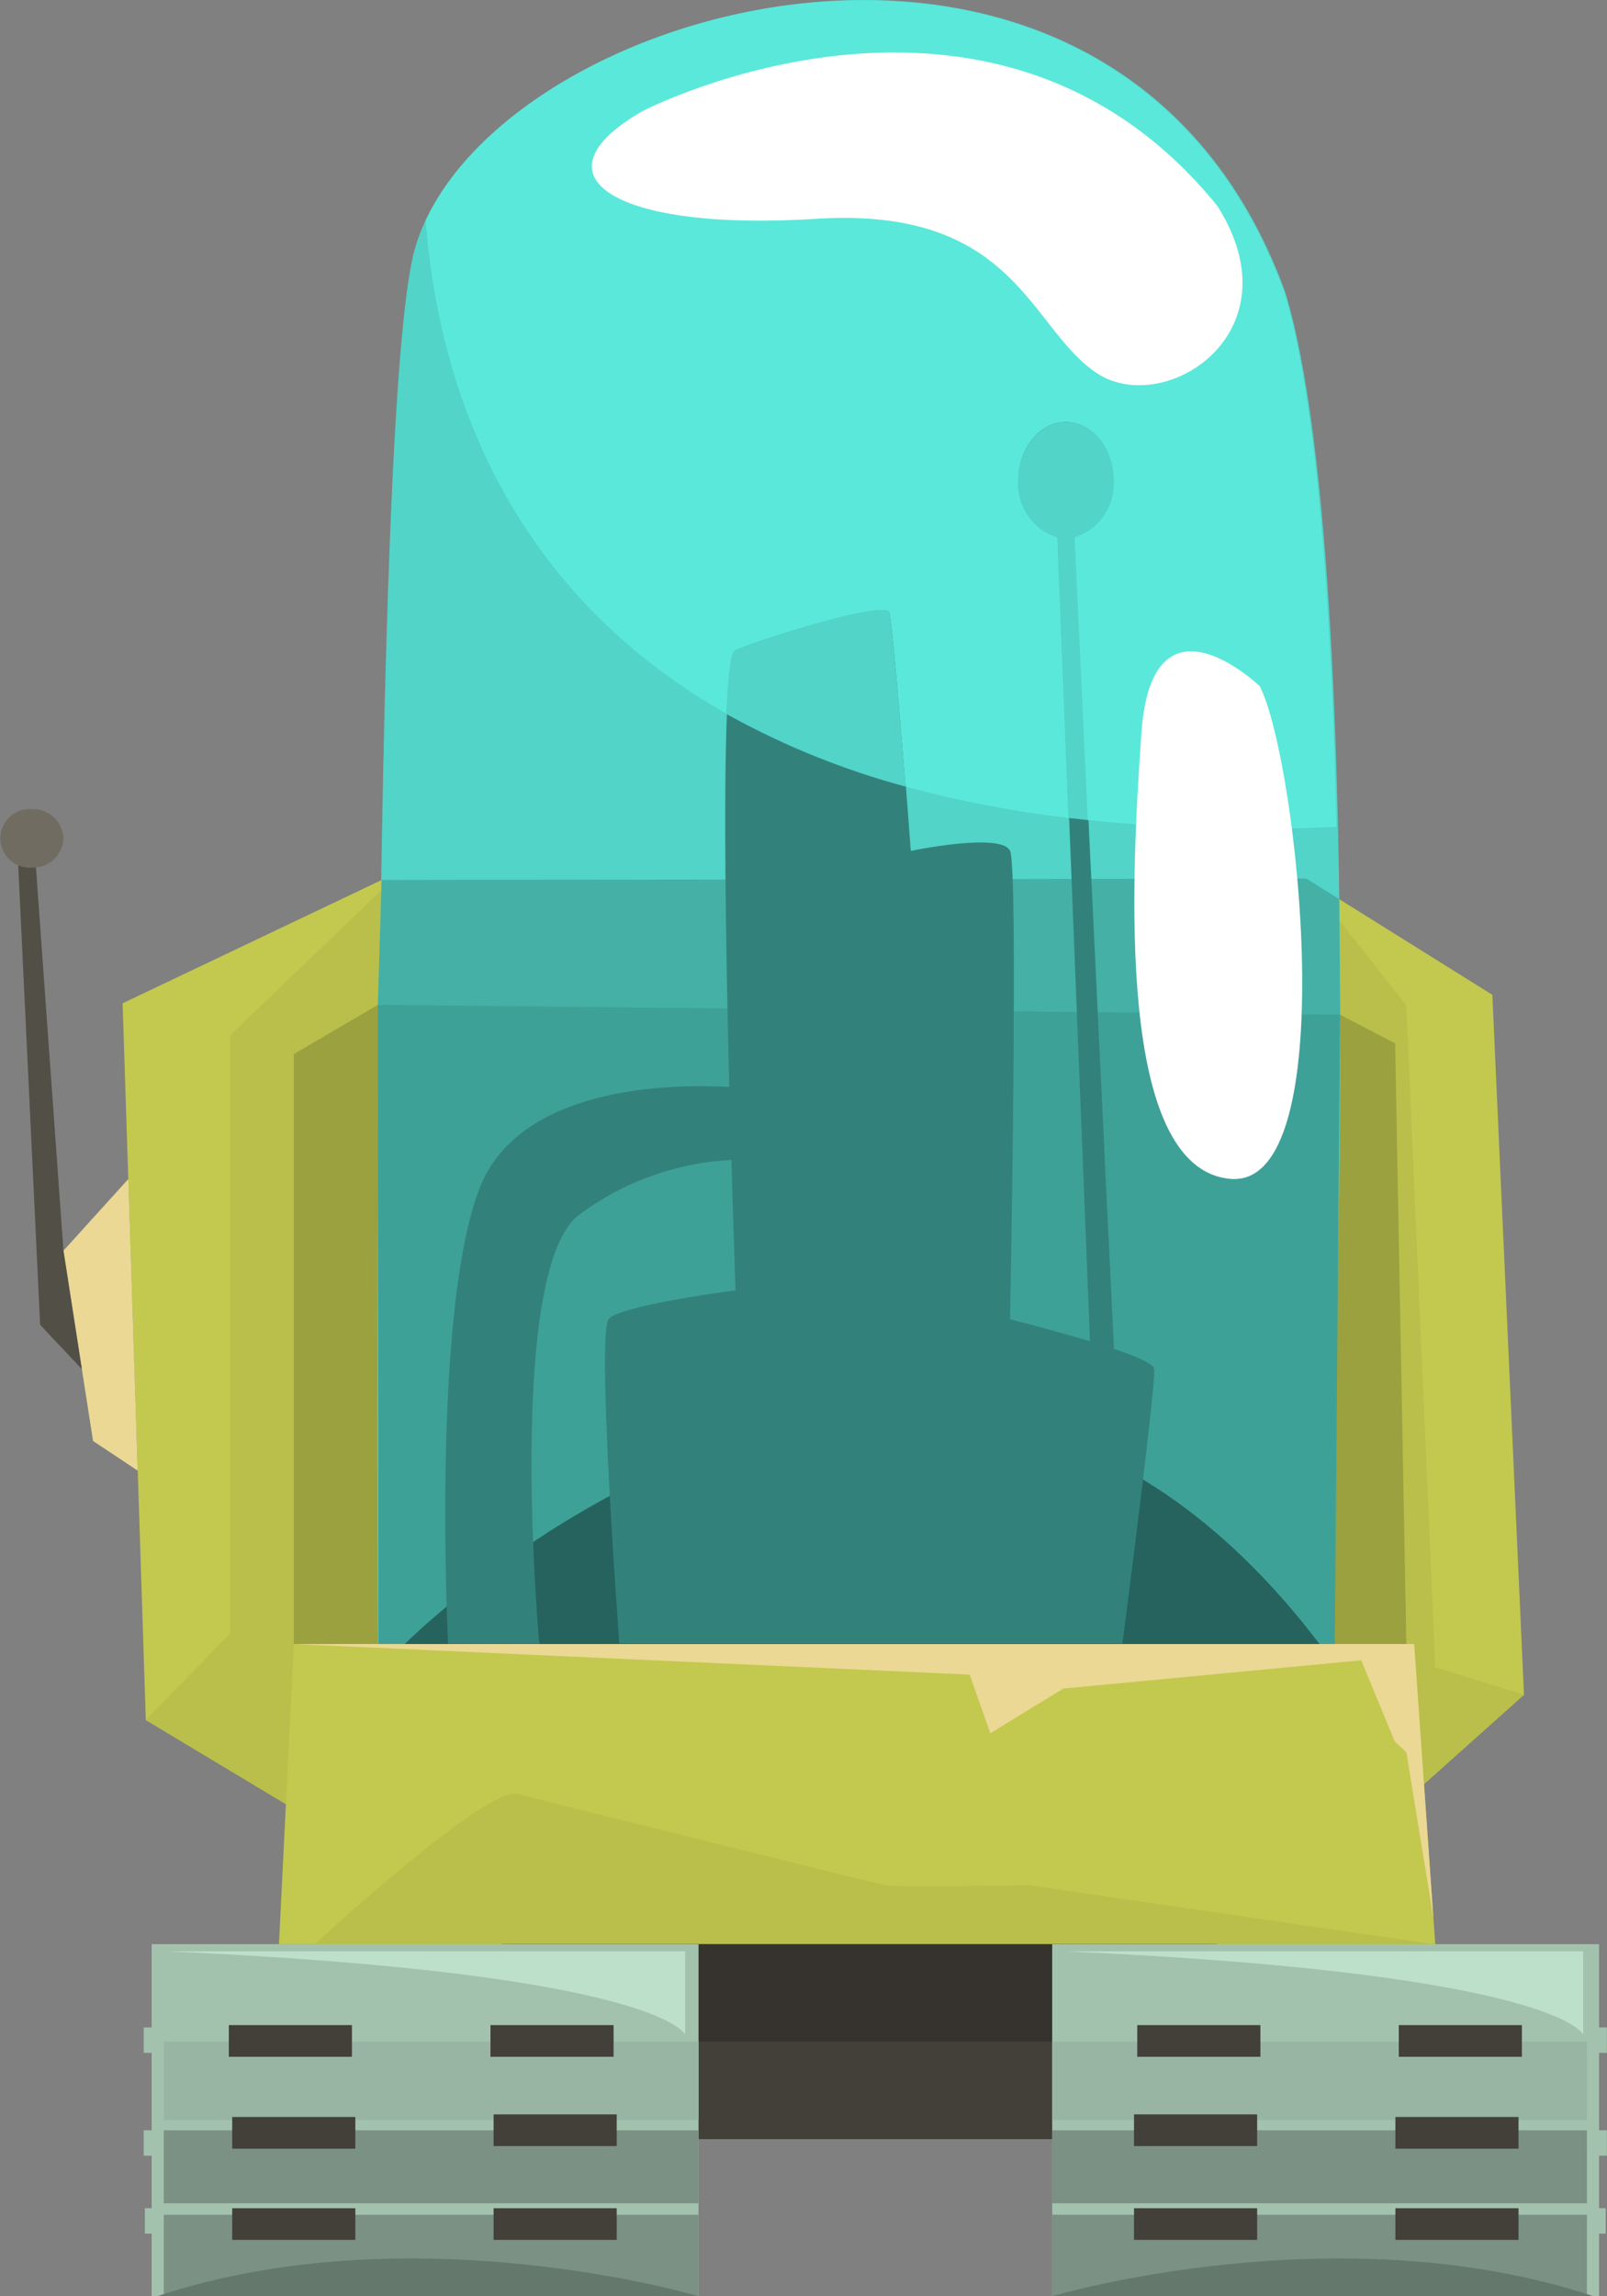 <svg xmlns="http://www.w3.org/2000/svg" viewBox="0 0 123.33 176.18"><rect x="0" y="0" width="123.33" height="176.18" fill="#808080" stroke="none"/><defs><style>.cls-1{fill:#c2c94e;}.cls-2{fill:#b9bf4a;}.cls-3{fill:#ebd894;}.cls-4{fill:#9ba13e;}.cls-5{fill:#52d4c8;}.cls-6{fill:#3ea198;}.cls-7{fill:#44b0a6;}.cls-8{fill:#26635e;}.cls-9{fill:#32827b;}.cls-10{fill:#5ae8da;}.cls-11{fill:#fff;}.cls-12{fill:#524f47;}.cls-13{fill:#706c61;}.cls-14{fill:#424039;}.cls-15{fill:#36332f;}.cls-16{fill:#a3c2ae;}.cls-17{fill:#7a9183;}.cls-18{fill:#98b5a4;}.cls-19{fill:#bde0cb;}.cls-20{fill:#64786c;}</style></defs><g id="Слой_2" data-name="Слой 2"><g id="Слой_1-2" data-name="Слой 1"><polygon class="cls-1" points="29.52 67.41 9.41 76.98 11.19 131.97 22.55 138.79 106.25 139.6 116.96 130.03 114.53 76.33 100.25 67.41 29.52 67.41"/><polygon class="cls-2" points="29.36 68.22 17.68 79.42 17.68 125.32 11.19 131.97 21.94 138.43 108.46 137.63 116.96 130.03 110.15 127.92 107.93 77.14 100.25 67.41 29.36 68.22"/><polygon class="cls-1" points="22.55 126.14 108.53 126.14 110.15 149.17 21.41 149.17 22.55 126.14"/><polygon class="cls-3" points="22.55 126.14 74.42 128.49 76 132.99 81.6 129.56 104.47 127.39 107.03 133.6 107.93 134.45 110 147.11 108.53 126.14 22.55 126.14"/><path class="cls-2" d="M24.17,149.17S37.31,137,39.74,137.65s27.26,6.82,28.23,7,11,0,11,0l31.15,4.54Z"/><polygon class="cls-4" points="22.55 126.14 22.55 80.88 29.2 76.98 99.93 76.33 107.07 80.06 107.93 126.14 22.55 126.14"/><path class="cls-5" d="M29,126.14s-.6-94.28,2.8-106.91C37,.25,85.49-13.62,98.63,22.39c7.06,23.12,3.14,103.75,3.14,103.75Z"/><polygon class="cls-6" points="29 77.1 99.93 76.33 102.85 77.86 102.44 126.14 29.04 126.14 29 77.1"/><polygon class="cls-7" points="29.29 67.52 100.25 67.41 102.78 68.99 102.85 77.86 29 77.1 29.29 67.52"/><path class="cls-8" d="M101.27,126.14H31.06S70.9,86.25,101.27,126.14Z"/><path class="cls-9" d="M88.57,105.05c0-.39-1.38-1-3.08-1.55h0l-3-62.3a4.3,4.3,0,0,0,3-4.38c0-2.46-1.63-4.46-3.65-4.46s-3.65,2-3.65,4.46a4.31,4.31,0,0,0,3,4.39l2.46,61.7h0c-3-.9-6.13-1.69-6.13-1.69s.65-34.47,0-35.93-7.62,0-7.62,0S68.62,47.94,68.3,47s-10.06,2.11-11.85,2.92c-1.1.5-.84,19.28-.48,33.48-3.95-.23-16-.25-19.15,7.73-3.73,9.57-2.43,35-2.43,35h7s-2.6-28.72,3.08-32.94A21.37,21.37,0,0,1,56.13,89h0c.17,5.87.32,10,.32,10s-8.76,1.14-9.73,2.19.81,24.91.81,24.91H86.14S88.74,106.18,88.57,105.05Z"/><path class="cls-10" d="M32.67,16.93c.94,12.31,6,28.13,23.08,37.83.12-2.86.33-4.7.66-4.86C58.2,49.09,67.93,46,68.25,47c.21.63.83,8.14,1.24,13.35A86.12,86.12,0,0,0,82,62.76l-.86-21.53a4.3,4.3,0,0,1-3-4.39c0-2.46,1.63-4.46,3.65-4.46s3.65,2,3.65,4.46a4.31,4.31,0,0,1-3,4.38l1,21.7a130.28,130.28,0,0,0,19.13.52c-.39-16.84-1.5-32.69-4-41C86-12.12,40.87-.79,32.67,16.93Z"/><path class="cls-5" d="M68.25,47c-.32-1-10,2.11-11.84,2.92-.33.16-.54,2-.66,4.86a60.83,60.83,0,0,0,13.74,5.57C69.08,55.12,68.46,47.61,68.25,47Z"/><path class="cls-5" d="M82.47,41.22a4.31,4.31,0,0,0,3-4.38c0-2.46-1.63-4.46-3.65-4.46s-3.65,2-3.65,4.46a4.3,4.3,0,0,0,3,4.39L82,62.76l1.48.16Z"/><path class="cls-11" d="M49.32,8.52s26.92-13.95,44.12,7.3c6.16,9.74-4.06,16.23-9.25,12.82S78,15.81,62.62,16.79,40.56,13.55,49.32,8.52Z"/><path class="cls-11" d="M96.68,52.65s-8.27-7.95-9.08,3.57-1.95,33.42,6.81,34.23S99.6,58.33,96.68,52.65Z"/><polygon class="cls-3" points="9.85 90.46 4.87 95.96 7.14 110.56 10.57 112.84 9.85 90.46"/><polygon class="cls-12" points="4.87 95.96 2.6 64.33 1.3 64.33 3.08 101.65 6.28 105.05 4.87 95.96"/><path class="cls-13" d="M4.87,64.33a2.34,2.34,0,0,1-2.44,2.24,2.25,2.25,0,1,1,0-4.49A2.35,2.35,0,0,1,4.87,64.33Z"/><rect class="cls-14" x="38.53" y="149.17" width="54.87" height="14.96"/><rect class="cls-15" x="38.53" y="149.17" width="54.87" height="7.48"/><rect class="cls-16" x="11.64" y="149.17" width="41.97" height="27.01"/><rect class="cls-17" x="12.57" y="169.93" width="41.04" height="6.25"/><rect class="cls-17" x="12.57" y="163.45" width="41.04" height="5.6"/><rect class="cls-18" x="12.57" y="156.65" width="41.04" height="6.02"/><rect class="cls-16" x="11.03" y="155.56" width="1.03" height="1.95"/><rect class="cls-16" x="11.03" y="163.45" width="1.03" height="1.95"/><rect class="cls-16" x="11.12" y="169.43" width="1.03" height="1.95"/><rect class="cls-14" x="17.56" y="155.38" width="9.45" height="2.43"/><rect class="cls-14" x="37.64" y="155.38" width="9.45" height="2.43"/><rect class="cls-14" x="17.82" y="162.43" width="9.45" height="2.43"/><rect class="cls-14" x="37.88" y="162.23" width="9.45" height="2.43"/><rect class="cls-14" x="17.82" y="169.43" width="9.45" height="2.43"/><rect class="cls-14" x="37.88" y="169.43" width="9.45" height="2.43"/><path class="cls-19" d="M12.86,149.72H52.58v6.39S50.75,151.42,12.86,149.72Z"/><path class="cls-20" d="M12.07,176.18H53.61S31.71,169.67,12.07,176.18Z"/><rect class="cls-16" x="80.75" y="149.17" width="41.97" height="27.01"/><rect class="cls-17" x="80.75" y="169.93" width="41.04" height="6.25"/><rect class="cls-17" x="80.75" y="163.45" width="41.04" height="5.6"/><rect class="cls-18" x="80.75" y="156.65" width="41.04" height="6.02"/><rect class="cls-16" x="122.29" y="155.56" width="1.03" height="1.95"/><rect class="cls-16" x="122.29" y="163.45" width="1.03" height="1.95"/><rect class="cls-16" x="122.2" y="169.43" width="1.03" height="1.95"/><rect class="cls-14" x="107.35" y="155.38" width="9.45" height="2.43"/><rect class="cls-14" x="87.28" y="155.38" width="9.45" height="2.43"/><rect class="cls-14" x="107.09" y="162.43" width="9.45" height="2.43"/><rect class="cls-14" x="87.03" y="162.23" width="9.45" height="2.43"/><rect class="cls-14" x="107.09" y="169.43" width="9.45" height="2.43"/><rect class="cls-14" x="87.03" y="169.43" width="9.45" height="2.43"/><path class="cls-19" d="M81.78,149.72H121.5v6.39S119.68,151.42,81.78,149.72Z"/><path class="cls-20" d="M122.29,176.18H80.75S102.65,169.67,122.29,176.18Z"/></g></g></svg>